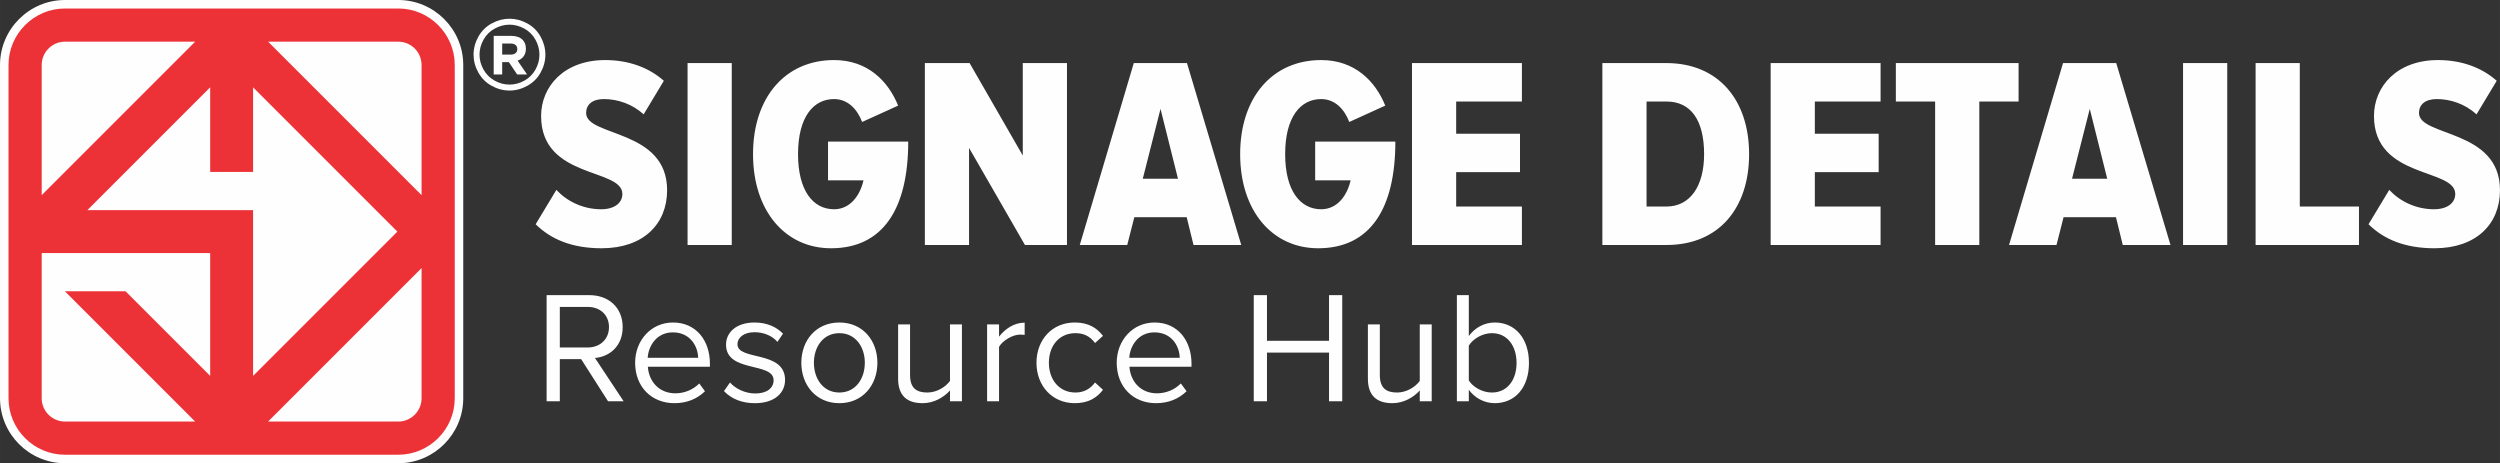 <?xml version="1.0" encoding="UTF-8"?> <svg xmlns="http://www.w3.org/2000/svg" xmlns:xlink="http://www.w3.org/1999/xlink" xmlns:xodm="http://www.corel.com/coreldraw/odm/2003" xml:space="preserve" width="26.984in" height="5in" version="1.1" style="shape-rendering:geometricPrecision; text-rendering:geometricPrecision; image-rendering:optimizeQuality; fill-rule:evenodd; clip-rule:evenodd" viewBox="0 0 26983.76 5000"><rect x="0" y="0" width="26983.76" height="5000" fill="#333333" stroke="none"/> <defs> <style type="text/css"> .fil0 {fill:#FEFEFE} .fil1 {fill:#ED3237} .fil2 {fill:#FEFEFE;fill-rule:nonzero} </style> </defs> <g id="Layer_x0020_1">  <g id="_2676256514832"> <g> <path class="fil0" d="M700.98 0l3598.02 0c385.73,0 700.99,315.26 700.99,700.99l0 3598.03c0,385.73 -315.26,700.98 -700.99,700.98l-3598.02 0c-385.73,0 -700.98,-315.26 -700.98,-700.98l0 -3598.03c0,-385.73 315.26,-700.99 700.98,-700.99z"></path> <path class="fil1" d="M700.98 91.8l3598.03 0c335.06,0 609.19,274.13 609.19,609.19l0 3598.03c0,335.06 -274.13,609.18 -609.19,609.18l-3598.03 0c-335.06,0 -609.19,-274.12 -609.19,-609.18l0 -3598.03c0,-335.06 274.13,-609.19 609.19,-609.19zm-251.03 4207.22l0 -1567.43 1818.45 0 0 1325.59 -913.04 -913.03 -655.04 0 1405.91 1405.9 -1405.26 0c-138.07,0 -251.02,-112.95 -251.02,-251.03zm2281.62 -241.81l1557.22 -1557.21 -1557.22 -1557.21 0 913.08 -463.17 0 0 -913.04 -1325.62 1325.6 1788.79 0 0 1788.78zm-2281.62 -1950.97l0 -1405.25c0,-138.08 112.95,-251.03 251.02,-251.03l1405.26 0 -1656.28 1656.28zm2443.81 -1656.28l1405.26 0c138.07,0 251.03,112.95 251.03,251.03l0 1405.25 -1656.29 -1656.28zm1656.29 2443.81l0 1405.25c0,138.07 -112.96,251.03 -251.03,251.03l-1405.26 0 1656.29 -1656.28z"></path> </g> <g> <path class="fil2" d="M5328.7 803.66l91.63 0 0 -133.28 72 0 89.25 133.28 107.1 0 -101.75 -148.75c52.96,-19.63 89.26,-61.88 89.26,-129.12l0 -1.19c0,-39.26 -12.5,-71.99 -35.71,-95.2 -27.37,-27.37 -68.42,-42.24 -121.37,-42.24l-190.4 0 0 416.5zm91.63 -214.2l0 -119.59 91.04 0c44.63,0 71.99,20.23 71.99,59.5l0 1.19c0,35.11 -25.59,58.91 -70.2,58.91l-92.82 0zm78.99 -323.25c-54.52,0 -107.63,14.02 -159.17,41.89 -51.54,27.87 -91.85,67.84 -120.96,119.72 -29.09,51.89 -43.65,105.88 -43.65,161.98 0,55.92 14.38,109.38 42.95,160.57 28.57,51.18 68.54,91.15 119.91,119.73 51.36,28.57 105,42.95 160.92,42.95 55.74,0 109.39,-14.37 160.74,-42.95 51.36,-28.57 91.33,-68.54 119.73,-119.73 28.4,-51.19 42.6,-104.65 42.6,-160.57 0,-56.09 -14.55,-110.09 -43.47,-161.98 -28.93,-51.88 -69.24,-91.85 -120.95,-119.72 -51.72,-27.87 -104.65,-41.89 -158.65,-41.89zm0 -64.16c65.04,0 128.49,16.65 190.55,50.13 61.88,33.3 110.26,81.16 144.8,143.22 34.53,62.23 51.88,127.09 51.88,194.4 0,66.79 -17,131.12 -51.18,192.65 -34.01,61.71 -81.68,109.56 -143.22,143.57 -61.53,34.18 -125.86,51.18 -192.83,51.18 -67.14,0 -131.47,-17 -193,-51.18 -61.53,-34.02 -109.39,-81.86 -143.57,-143.57 -34.18,-61.52 -51.36,-125.86 -51.36,-192.65 0,-67.31 17.35,-132.17 52.06,-194.4 34.88,-62.06 83.26,-109.91 145.15,-143.22 62.05,-33.48 125.51,-50.13 190.72,-50.13z"></path> <g> <path class="fil2" d="M6731.1 4331.13l-309.15 -467.17c156.29,-13.74 298.86,-127.1 298.86,-333.2 0,-211.26 -151.15,-345.24 -360.69,-345.24l-460.3 0 0 1145.61 142.55 0 0 -455.15 230.15 0 290.27 455.15 168.31 0zm-388.16 -580.53l-300.57 0 0 -437.98 300.57 0c135.68,0 230.15,87.59 230.15,218.14 0,128.81 -94.47,219.84 -230.15,219.84zm936.47 601.14c133.98,0 245.61,-46.38 329.77,-128.82l-61.83 -84.15c-66.98,68.7 -161.45,106.48 -257.63,106.48 -178.62,0 -286.83,-130.53 -297.14,-286.83l669.84 0 0 -32.63c0,-249.05 -147.7,-444.85 -398.46,-444.85 -237.03,0 -408.79,194.08 -408.79,434.53 0,259.36 176.91,436.26 424.24,436.26zm255.91 -489.5l-544.46 0c6.88,-125.38 94.47,-274.81 271.38,-274.81 188.93,0 271.37,152.86 273.08,274.81zm613.59 489.5c212.98,0 324.62,-111.64 324.62,-250.76 0,-322.9 -513.55,-204.39 -513.55,-384.74 0,-73.86 70.43,-130.53 183.78,-130.53 108.2,0 197.51,44.66 247.32,104.77l60.12 -89.31c-65.26,-66.98 -164.88,-120.22 -307.44,-120.22 -197.52,0 -307.45,108.2 -307.45,238.74 0,307.44 513.55,183.77 513.55,384.72 0,82.45 -70.43,142.55 -197.52,142.55 -113.36,0 -218.13,-54.96 -273.08,-118.51l-65.26 92.74c84.15,87.59 197.51,130.54 334.92,130.54zm910.71 0c252.48,0 410.49,-195.81 410.49,-436.26 0,-240.46 -158.01,-434.53 -410.49,-434.53 -252.48,0 -410.5,194.08 -410.5,434.53 0,240.46 158.02,436.26 410.5,436.26zm0 -115.07c-176.91,0 -274.81,-151.14 -274.81,-321.19 0,-168.31 97.91,-319.46 274.81,-319.46 176.91,0 274.81,151.15 274.81,319.46 0,170.05 -97.9,321.19 -274.81,321.19zm1322.93 94.46l0 -829.58 -128.81 0 0 609.73c-48.09,66.98 -144.28,125.38 -243.9,125.38 -113.36,0 -187.22,-42.94 -187.22,-188.93l0 -546.19 -128.81 0 0 585.69c0,178.63 91.03,264.5 264.5,264.5 123.67,0 231.88,-65.28 295.42,-137.41l0 116.79 128.81 0zm400.6 0l0 -587.41c37.78,-66.98 146,-132.24 226.72,-132.24 18.9,0 34.35,1.72 49.81,3.43l0 -132.25c-113.36,0 -209.53,65.27 -276.52,151.15l0 -132.26 -128.81 0 0 829.58 128.81 0zm817.97 20.61c151.15,0 240.46,-61.83 304.01,-144.28l-85.88 -79c-54.96,73.85 -125.37,108.21 -211.25,108.21 -175.19,0 -286.83,-137.41 -286.83,-321.19 0,-183.77 111.64,-319.46 286.83,-319.46 85.88,0 156.29,30.91 211.25,106.48l85.88 -77.29c-63.55,-82.44 -152.86,-144.27 -304.01,-144.27 -247.32,0 -413.93,188.93 -413.93,434.53 0,245.62 166.61,436.26 413.93,436.26zm876.36 0c133.98,0 245.61,-46.38 329.77,-128.82l-61.83 -84.15c-66.98,68.7 -161.45,106.48 -257.63,106.48 -178.62,0 -286.83,-130.53 -297.14,-286.83l669.84 0 0 -32.63c0,-249.05 -147.7,-444.85 -398.46,-444.85 -237.03,0 -408.79,194.08 -408.79,434.53 0,259.36 176.91,436.26 424.24,436.26zm255.91 -489.5l-544.46 0c6.87,-125.38 94.47,-274.81 271.38,-274.81 188.93,0 271.37,152.86 273.08,274.81zm1754.03 468.89l0 -1145.61 -142.55 0 0 492.94 -669.84 0 0 -492.94 -142.55 0 0 1145.61 142.55 0 0 -525.57 669.84 0 0 525.57 142.55 0zm965.68 0l0 -829.58 -128.81 0 0 609.73c-48.09,66.98 -144.28,125.38 -243.9,125.38 -113.36,0 -187.22,-42.94 -187.22,-188.93l0 -546.19 -128.81 0 0 585.69c0,178.63 91.03,264.5 264.5,264.5 123.67,0 231.88,-65.28 295.42,-137.41l0 116.79 128.81 0zm400.59 -225l0 -376.14c44.67,-72.13 146,-133.96 249.05,-133.96 166.6,0 266.22,137.41 266.22,321.18 0,183.78 -99.62,319.47 -266.22,319.47 -103.05,0 -204.39,-58.4 -249.05,-130.54zm0 225l0 -123.67c61.83,84.17 163.17,144.28 279.97,144.28 216.41,0 369.27,-164.88 369.27,-434.55 0,-266.22 -151.15,-436.25 -369.27,-436.25 -111.64,0 -212.98,54.96 -279.97,145.99l0 -441.41 -128.81 0 0 1145.61 128.81 0z"></path> <path class="fil2" d="M6493.87 2679.63c447.48,0 706.55,-259.08 706.55,-627.07 0,-662.38 -874.34,-574.07 -874.34,-833.14 0,-88.31 64.76,-150.13 191.35,-150.13 150.14,0 306.17,52.99 429.81,164.86l217.86 -362.11c-161.92,-144.26 -382.72,-223.75 -632.96,-223.75 -447.48,0 -691.83,288.5 -691.83,603.51 0,682.99 877.3,559.35 877.3,841.97 0,94.2 -82.43,164.86 -229.63,164.86 -194.3,0 -367.99,-85.37 -482.81,-209.02l-223.73 370.93c164.86,161.92 391.54,259.08 712.43,259.08zm1404.26 -35.33l0 -1963.61 -476.92 0 0 1963.61 476.92 0zm1071.6 35.33c559.35,0 833.14,-423.94 833.14,-1151.09l-865.51 0 0 418.04 382.71 0c-35.33,156.03 -138.37,312.05 -317.95,312.05 -223.74,0 -388.59,-197.24 -388.59,-594.67 0,-400.38 164.86,-594.68 388.59,-594.68 153.09,0 253.18,114.81 303.23,247.29l388.6 -176.63c-105.98,-262.02 -326.77,-491.65 -691.83,-491.65 -526.97,0 -874.34,403.33 -874.34,1015.67 0,612.34 347.38,1015.66 841.96,1015.66zm2546.51 -35.33l0 -1963.61 -476.91 0 0 998 -574.07 -998 -482.81 0 0 1963.61 476.92 0 0 -1048.05 603.52 1048.05 453.36 0zm1881.18 0l-585.84 -1963.61 -574.07 0 -582.9 1963.61 512.25 0 76.54 -300.29 565.24 0 73.6 300.29 515.18 0zm-682.99 -715.38l-379.76 0 191.35 -753.65 188.41 753.65zm1513.19 750.71c559.35,0 833.14,-423.94 833.14,-1151.09l-865.51 0 0 418.04 382.71 0c-35.33,156.03 -138.37,312.05 -317.95,312.05 -223.74,0 -388.6,-197.24 -388.6,-594.67 0,-400.38 164.86,-594.68 388.6,-594.68 153.09,0 253.18,114.81 303.23,247.29l388.59 -176.63c-105.98,-262.02 -326.77,-491.65 -691.83,-491.65 -526.97,0 -874.34,403.33 -874.34,1015.67 0,612.34 347.38,1015.66 841.96,1015.66zm2199.13 -35.33l0 -415.1 -709.49 0 0 -370.94 688.89 0 0 -415.1 -688.89 0 0 -347.39 709.49 0 0 -415.09 -1186.41 0 0 1963.61 1186.41 0zm1560.3 0c568.19,0 892.01,-400.38 892.01,-980.33 0,-579.96 -326.77,-983.28 -894.96,-983.28l-688.88 0 0 1963.61 691.83 0zm0 -415.1l-214.91 0 0 -1133.42 214.91 0c264.95,0 406.26,203.13 406.26,568.19 0,344.44 -150.14,565.23 -406.26,565.23zm2311 415.1l0 -415.1 -709.5 0 0 -370.94 688.89 0 0 -415.1 -688.89 0 0 -347.39 709.5 0 0 -415.09 -1186.41 0 0 1963.61 1186.41 0zm1065.71 0l0 -1548.52 423.93 0 0 -415.09 -1324.77 0 0 415.09 423.93 0 0 1548.52 476.92 0zm2063.7 0l-585.84 -1963.61 -574.07 0 -582.9 1963.61 512.25 0 76.54 -300.29 565.23 0 73.6 300.29 515.19 0zm-682.99 -715.38l-379.76 0 191.35 -753.65 188.41 753.65zm1295.34 715.38l0 -1963.61 -476.92 0 0 1963.61 476.92 0zm1421.94 0l0 -415.1 -638.84 0 0 -1548.52 -476.92 0 0 1963.61 1115.76 0zm815.47 35.33c447.48,0 706.55,-259.08 706.55,-627.07 0,-662.38 -874.34,-574.07 -874.34,-833.14 0,-88.31 64.76,-150.13 191.35,-150.13 150.14,0 306.17,52.99 429.81,164.86l217.86 -362.11c-161.92,-144.26 -382.72,-223.75 -632.96,-223.75 -447.48,0 -691.83,288.5 -691.83,603.51 0,682.99 877.3,559.35 877.3,841.97 0,94.2 -82.44,164.86 -229.63,164.86 -194.3,0 -367.99,-85.37 -482.81,-209.02l-223.73 370.93c164.86,161.92 391.54,259.08 712.43,259.08z"></path> </g> </g> </g> </g> </svg> 